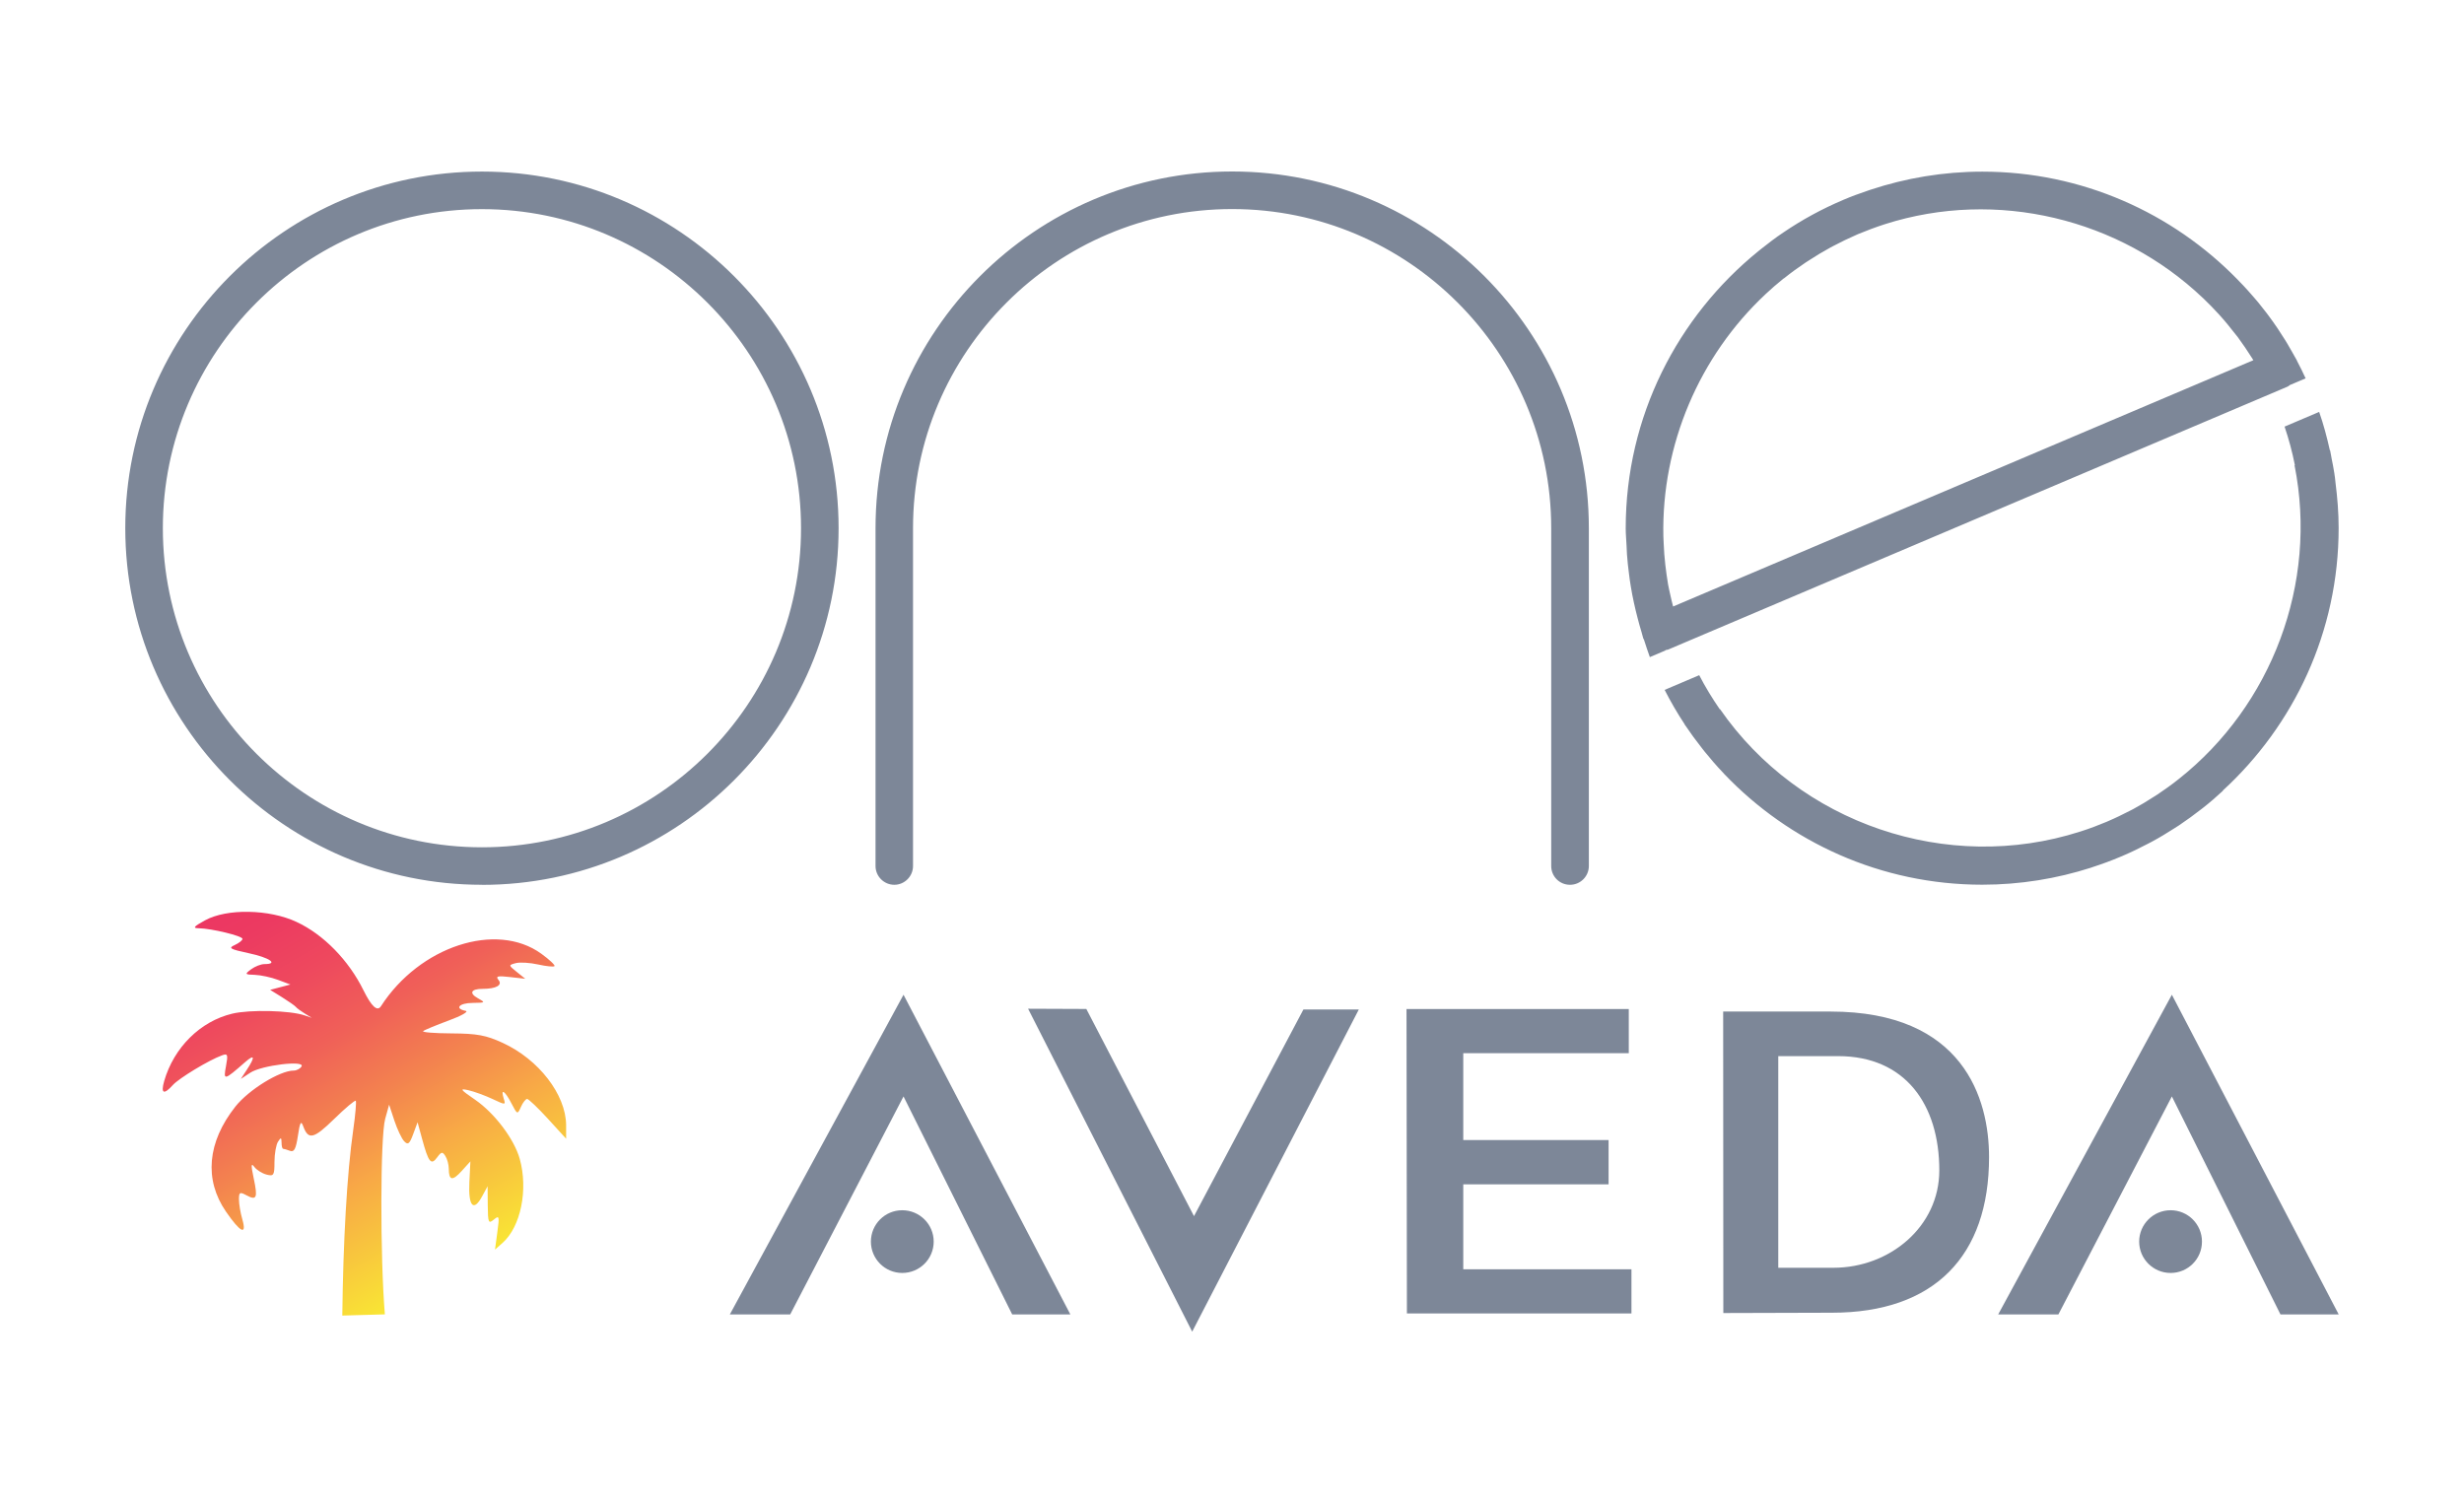 <?xml version="1.0" encoding="UTF-8"?>
<svg id="a" data-name="Layer 2" xmlns="http://www.w3.org/2000/svg" xmlns:xlink="http://www.w3.org/1999/xlink" viewBox="0 0 313.51 191.27">
  <defs>
    <style>
      .d {
        fill: url(#b);
      }

      .e {
        fill-rule: evenodd;
      }

      .e, .f {
        fill: #7d8798;
      }
    </style>
    <linearGradient id="b" x1="32.65" y1="109.1" x2="62.74" y2="161.23" gradientUnits="userSpaceOnUse">
      <stop offset=".01" stop-color="#ec3563"/>
      <stop offset=".13" stop-color="#ec3a61"/>
      <stop offset=".26" stop-color="#ee485e"/>
      <stop offset=".41" stop-color="#f06058"/>
      <stop offset=".56" stop-color="#f3824f"/>
      <stop offset=".71" stop-color="#f8a946"/>
      <stop offset="1" stop-color="#f9ed32"/>
    </linearGradient>
  </defs>
  <path class="d" d="M48.97,167.24c-.61-7.28-.59-22.62.04-24.88l.5-1.8.67,2.03c.37,1.11.93,2.3,1.25,2.63.48.5.68.34,1.14-.91l.56-1.51.57,2.09c.82,3.02,1.15,3.43,1.91,2.39.54-.74.69-.77,1.06-.18.24.37.43,1.1.43,1.62.01,1.5.47,1.58,1.65.27l1.1-1.22-.13,2.68c-.15,3.05.54,3.79,1.63,1.76l.69-1.27.02,2.43c.02,2.21.09,2.38.77,1.81.69-.57.73-.44.45,1.6l-.3,2.22.97-.86c2.31-2.05,3.27-6.76,2.18-10.68-.7-2.51-3.17-5.79-5.65-7.51-1.94-1.33-2.05-1.49-.88-1.23.74.17,2.11.67,3.05,1.11,1.67.79,1.71.79,1.44-.05-.43-1.36.15-1,.98.61.75,1.44.77,1.45,1.21.45.25-.56.61-1.01.79-1.01s1.38,1.14,2.65,2.53l2.31,2.53v-1.73c-.03-3.88-3.48-8.36-8.08-10.47-2.11-.97-3.24-1.18-6.49-1.2-2.16-.01-3.79-.14-3.62-.29.17-.15,1.64-.75,3.25-1.35,1.64-.6,2.59-1.15,2.15-1.23-1.45-.29-.82-1,.91-1.01,1.61-.02,1.65-.04.66-.59-1.17-.65-.89-1.2.62-1.2,1.72,0,2.54-.48,1.99-1.14-.39-.47-.1-.54,1.46-.36l1.95.22-1.08-.87c-1.07-.86-1.07-.87-.12-1.12.52-.14,1.8-.06,2.83.17,1.04.23,1.98.33,2.09.21.11-.11-.64-.83-1.68-1.58-5.72-4.14-15.48-.95-20.4,6.68q-.69,1.08-2.22-2.02c-1.88-3.82-5.08-7.1-8.51-8.7-1.74-.82-3.96-1.25-6.09-1.29h0c-2.13-.04-4.17.32-5.56,1.08-1.44.79-1.61,1-.81,1.01,1.66.03,5.57.98,5.57,1.35,0,.19-.45.54-.99.79-.85.38-.61.52,1.81,1.04,2.63.56,3.81,1.38,1.98,1.38-.45,0-1.21.3-1.7.66-.84.63-.81.67.48.71.75.03,2.07.31,2.94.64l1.58.59-1.29.34-1.29.34,1.52.94c.83.52,1.62,1.07,1.74,1.22.12.16.63.53,1.13.84l.91.56-.91-.31c-1.86-.64-6.98-.76-9.22-.22-4.06.97-7.42,4.31-8.65,8.57-.46,1.61-.05,1.79,1.11.5.79-.87,4.59-3.17,6.25-3.77.72-.26.78-.11.5,1.39-.35,1.85-.25,1.83,2.43-.52,1.22-1.07,1.31-.69.24.94l-.78,1.19,1.22-.8c1.44-.94,7.01-1.61,6.5-.78-.18.29-.63.52-1,.52-1.76,0-5.73,2.45-7.42,4.59-3.57,4.52-3.99,9.29-1.19,13.36,1.84,2.67,2.68,3.07,2.08.98-.24-.82-.43-1.96-.43-2.54,0-.91.11-.98.94-.53,1.32.71,1.47.36.94-2.14-.36-1.69-.34-2.02.07-1.47.29.39.99.83,1.55.98.93.24,1.02.11,1.02-1.62,0-1.03.21-2.19.45-2.56.37-.58.44-.56.45.11,0,.44.09.79.2.79s.5.12.87.26c.53.2.76-.23,1.01-1.91.26-1.75.4-1.98.68-1.21.65,1.77,1.33,1.61,3.93-.93,1.41-1.38,2.65-2.42,2.75-2.32.1.1-.04,1.77-.32,3.71-.8,5.54-1.28,14.22-1.39,23.62M31.66,116.03"/>
  <g>
    <path class="f" d="M232.92,128.71h-13.67l.02,38.36,13.81-.04c13.04,0,20-7.21,20-19.8,0-7.41-3.25-18.52-20.17-18.52h0ZM233.29,161.31h-7.03v-26.93h7.61c8.54,0,12.88,6.15,12.88,14.54,0,7.15-6.3,12.39-13.47,12.39Z"/>
    <path class="f" d="M114.8,153.99c-2.21,0-3.99,1.79-3.99,3.99s1.78,3.99,3.99,3.99,4-1.78,4-3.99-1.8-3.99-4-3.99Z"/>
    <polygon class="f" points="92.86 167.25 100.54 167.25 114.96 139.51 128.79 167.25 136.19 167.25 114.96 126.57 92.86 167.25"/>
    <path class="f" d="M276.18,153.99c-2.2,0-4,1.79-4,3.99s1.79,3.99,4,3.99,3.99-1.78,3.99-3.99-1.79-3.99-3.99-3.99Z"/>
    <polygon class="f" points="254.24 167.25 261.9 167.25 276.34 139.51 290.16 167.25 297.57 167.25 276.34 126.57 254.24 167.25"/>
    <polygon class="f" points="151.92 154.74 138.22 128.38 130.81 128.35 151.69 169.44 172.89 128.45 165.84 128.45 151.92 154.74"/>
    <polygon class="f" points="186.18 150.69 204.67 150.69 204.67 145.06 186.18 145.06 186.18 134.01 207.24 134.01 207.24 128.39 178.96 128.39 179.01 167.12 207.58 167.12 207.58 161.5 186.18 161.5 186.18 150.69"/>
  </g>
  <path class="e" d="M61.32,112.58c-25.02,0-45.38-20.36-45.38-45.38S36.3,21.83,61.32,21.83s45.38,20.36,45.38,45.38-20.36,45.38-45.38,45.38ZM61.32,26.61c-22.39,0-40.6,18.21-40.6,40.6s18.22,40.6,40.6,40.6,40.6-18.22,40.6-40.6-18.22-40.6-40.6-40.6ZM199.75,112.58c-1.32,0-2.38-1.07-2.38-2.39v-42.99c0-22.39-18.21-40.6-40.6-40.6s-40.6,18.21-40.6,40.6v42.99c0,1.31-1.07,2.39-2.38,2.39s-2.39-1.07-2.39-2.39v-42.99c0-25.02,20.36-45.38,45.38-45.38s45.38,20.36,45.38,45.38v42.99c0,1.31-1.07,2.39-2.39,2.39h0ZM282.83,100.63s-.03.03-.04.03c-.78.72-1.57,1.41-2.41,2.07-.09.08-.19.14-.27.21-.92.72-1.87,1.41-2.85,2.07-.19.13-.4.25-.58.37-.95.61-1.92,1.2-2.91,1.73-.19.1-.36.19-.54.28-1.01.53-2.04,1.03-3.09,1.48-.07.03-.13.07-.2.09-.02,0-.04.02-.06.02-1.2.51-2.39.95-3.6,1.34-.08.03-.14.05-.22.08-4.37,1.4-9.02,2.17-13.85,2.17-12.89,0-24.55-5.42-32.82-14.08-.06-.06-.12-.12-.17-.19-.81-.85-1.59-1.75-2.34-2.68-.13-.18-.29-.35-.42-.54-.7-.88-1.36-1.79-2-2.74-.03-.06-.08-.12-.13-.18h.02c-.93-1.41-1.78-2.87-2.55-4.38l4.4-1.87c.78,1.51,1.67,2.96,2.62,4.34l.03-.02c10.07,14.55,28.89,21.01,45.82,15.58.04-.02.08-.03.13-.04,1.09-.35,2.18-.76,3.25-1.21.04-.02.08-.03.11-.05.99-.42,1.93-.88,2.86-1.36.13-.08.28-.13.41-.21.9-.49,1.78-1.01,2.63-1.57.15-.1.3-.19.46-.29.88-.6,1.76-1.21,2.58-1.87.05-.03.09-.07.13-.1,11.81-9.35,17.72-24.88,14.72-39.9l.04-.03c-.33-1.67-.77-3.31-1.31-4.9l4.4-1.87c.56,1.59.99,3.22,1.36,4.88h.03c.08.35.13.71.2,1.07.13.61.24,1.22.34,1.84.07.4.11.81.15,1.21.24,1.89.4,3.81.4,5.77,0,13.22-5.7,25.12-14.75,33.42h.02ZM211.9,82.72c.12-.03.24-.03.35-.07l2.07-.88,74.68-31.7,2.07-.88c.11-.04.19-.14.29-.2l2-.85c-.35-.76-.72-1.51-1.11-2.25v-.02s-.03-.06-.04-.08c-.19-.34-.37-.66-.56-.99-.19-.34-.38-.68-.58-1.01-.1-.16-.2-.32-.29-.48-.3-.47-.6-.95-.91-1.41-.05-.07-.1-.14-.14-.21-.36-.53-.72-1.04-1.11-1.56-.07-.09-.14-.19-.21-.28-.35-.46-.72-.92-1.08-1.37-.17-.21-.35-.41-.53-.62-.26-.3-.52-.61-.79-.9-.37-.41-.74-.81-1.13-1.2-.07-.08-.13-.14-.2-.21-8.24-8.44-19.75-13.71-32.45-13.71-4.97,0-9.75.82-14.23,2.3-.13.04-.25.08-.38.13-1.04.35-2.08.73-3.08,1.16,0,0-.03,0-.04.02-2.7,1.14-5.24,2.53-7.59,4.13-.98.65-1.9,1.36-2.81,2.08-.12.09-.24.19-.36.29-10.28,8.33-16.89,21.03-16.89,35.27,0,.77.08,1.51.11,2.26.02.35.03.7.05,1.05.06.81.14,1.62.25,2.42.07.56.14,1.12.24,1.68.11.68.24,1.36.39,2.04.14.66.3,1.3.47,1.96.16.61.32,1.21.51,1.82.08.25.13.51.21.77.03.07.08.12.1.19.24.73.47,1.47.74,2.2l2-.85-.02-.03ZM227.01,35.4c.87-.7,1.78-1.36,2.72-1.99.13-.08.26-.17.39-.25.9-.59,1.83-1.15,2.78-1.67.11-.06.22-.12.34-.18.98-.52,1.98-1,3.01-1.45.05-.02.09-.04.13-.06,1.13-.47,2.26-.89,3.4-1.26.02,0,.04,0,.06-.02,14.25-4.54,29.84-.67,40.41,9.36.03.03.04.04.07.06.69.66,1.36,1.35,2.01,2.06q.43.48,0,0c.76.83,1.46,1.7,2.16,2.6.07.09.14.19.22.27.65.88,1.26,1.79,1.85,2.72.05.08.1.16.15.24l-73.83,31.34c-.13-.48-.24-.96-.35-1.45-.1-.45-.21-.91-.29-1.36-.14-.82-.25-1.65-.35-2.48-.11-.92-.17-1.83-.21-2.74-.02-.31-.03-.62-.04-.93-.24-11.59,4.55-22.87,12.99-30.77.02-.02.03-.03.05-.05.71-.66,1.42-1.28,2.18-1.89.04-.03.09-.07.13-.1h.02Z"/>
</svg>